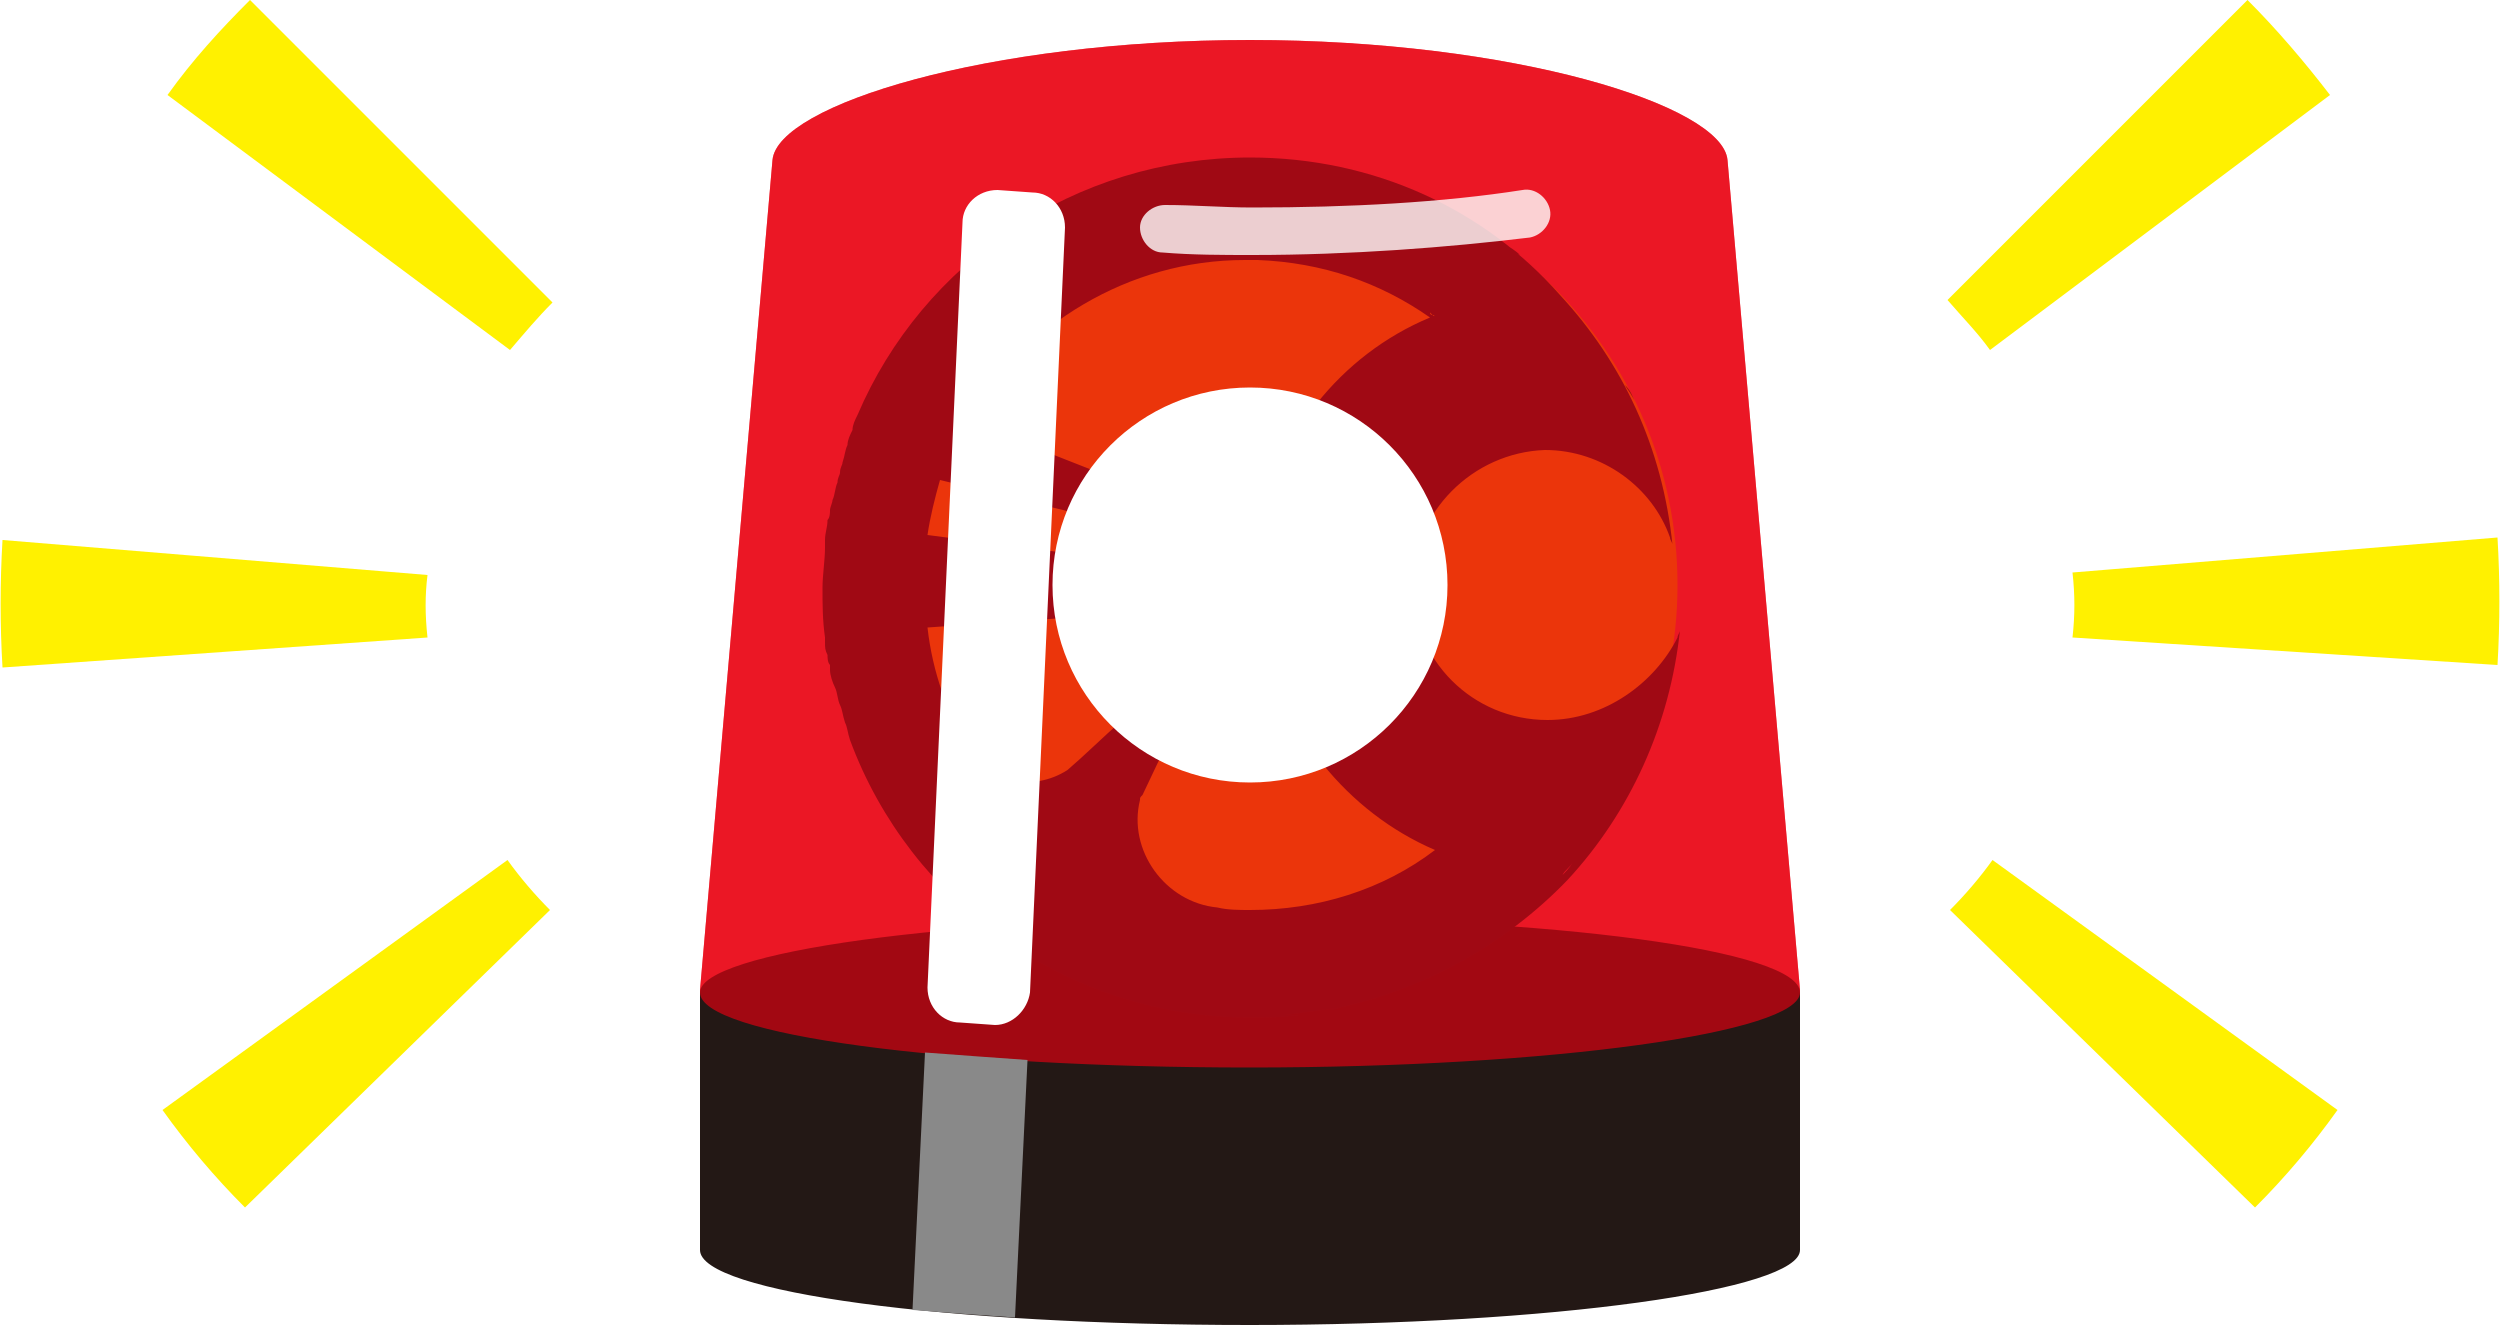<?xml version="1.0" encoding="utf-8"?>
<!-- Generator: Adobe Illustrator 26.5.0, SVG Export Plug-In . SVG Version: 6.00 Build 0)  -->
<svg version="1.1" id="レイヤー_1" xmlns="http://www.w3.org/2000/svg" xmlns:xlink="http://www.w3.org/1999/xlink" x="0px"
	 y="0px" viewBox="0 0 100 53" style="enable-background:new 0 0 100 53;" xml:space="preserve">
<style type="text/css">
	.st0{fill:#F4424B;}
	.st1{fill:#231815;}
	.st2{fill:#F39800;}
	.st3{fill:#1E1A1B;}
	.st4{fill:#FFFFFF;}
	.st5{opacity:0.65;fill:#E60012;}
	.st6{opacity:0.8;fill:#FFFFFF;}
	.st7{filter:url(#Adobe_OpacityMaskFilter);}
	.st8{filter:url(#Adobe_OpacityMaskFilter_00000147923982535153273130000017942120422409919159_);}
	.st9{mask:url(#SVGID_1_);fill:url(#SVGID_00000092436014986920387860000004599415624868358333_);}
	.st10{fill:url(#SVGID_00000162329333992799657090000006759191287836104617_);}
	.st11{fill:#898989;}
	.st12{filter:url(#Adobe_OpacityMaskFilter_00000165217603092008542590000011619527752842991243_);}
	.st13{filter:url(#Adobe_OpacityMaskFilter_00000079460590560886663720000007304024202087271862_);}
	
		.st14{mask:url(#SVGID_00000126324668661054225700000009339817177299880842_);fill:url(#SVGID_00000008827323991474923010000000996783946224133514_);}
	.st15{fill:url(#SVGID_00000039816765274884281400000014255343916604254639_);}
	.st16{filter:url(#Adobe_OpacityMaskFilter_00000098922682296914938100000000838855910775547792_);}
	.st17{filter:url(#Adobe_OpacityMaskFilter_00000051385597633848219130000000689378282771340713_);}
	
		.st18{mask:url(#SVGID_00000147912193056752646980000017763991589193909676_);fill:url(#SVGID_00000157272963670858050570000011762302870796767872_);}
	.st19{fill:url(#SVGID_00000003093430019484581620000007902900356632869532_);}
	.st20{fill:#FFF100;}
</style>
<g>
	<g>
		<path class="st0" d="M72,39.6L69.1,6.4C68.9,4.2,60.5,1.6,50,1.6S31.1,4.2,30.9,6.4L28,39.6c0,0,0,0.1,0,0.1c0,1.7,9.9,3,22,3
			s22-1.4,22-3C72,39.7,72,39.6,72,39.6z"/>
		<path class="st1" d="M72,39.7c0-1.7-9.9-3-22-3s-22,1.4-22,3l0,0l0,0V50c0,1.7,9.9,3,22,3s22-1.4,22-3V39.7L72,39.7L72,39.7z"/>
		<g>
			<path class="st2" d="M33.1,23.4C33.1,14,40.6,6.5,50,6.5S67.1,14,67.1,23.4S59.3,40.3,50,40.3S33.1,32.7,33.1,23.4z"/>
			<path class="st3" d="M61.9,28.8L61.9,28.8C61.9,28.8,61.9,28.8,61.9,28.8c-3,0-5.4-2.4-5.4-5.4c0-2.9,2.4-5.3,5.3-5.4
				c0,0,0,0,0,0h0c2.3,0,4.3,1.5,5,3.5c0,0.1,0.1,0.2,0.1,0.3c-0.4-3.9-2-7.3-4.5-10C59.4,8.4,55,6.3,50,6.3
				c-7,0-13.1,4.2-15.7,10.3c-0.1,0.2-0.2,0.4-0.2,0.6c0,0,0,0,0,0c-0.1,0.2-0.2,0.4-0.2,0.6c-0.1,0.2-0.1,0.4-0.2,0.7c0,0,0,0,0,0
				c0,0.1-0.1,0.2-0.1,0.4c0,0.1-0.1,0.2-0.1,0.4c-0.1,0.2-0.1,0.5-0.2,0.7c0,0.1-0.1,0.3-0.1,0.4c0,0.1,0,0.3-0.1,0.4
				c0,0.3-0.1,0.5-0.1,0.8c0,0.1,0,0.2,0,0.3c0,0.5-0.1,1.1-0.1,1.6c0,0.7,0,1.3,0.1,2c0,0.1,0,0.1,0,0.2c0,0.2,0,0.3,0.1,0.5
				c0,0.1,0,0.3,0.1,0.4c0,0.1,0,0.1,0,0.2c0,0.2,0.1,0.5,0.2,0.7c0.1,0.2,0.1,0.5,0.2,0.7c0.1,0.2,0.1,0.4,0.2,0.7
				c0.1,0.2,0.1,0.4,0.2,0.7c0,0,0,0,0,0c2.4,6.5,8.7,11.1,16,11.1c0.7,0,1.3,0,1.9-0.1c-0.1,0-0.3,0-0.4,0c0,0-0.1,0-0.1,0
				c0.7-0.1,1.5-0.2,2.2-0.3c-0.2,0.1-0.4,0.1-0.5,0.1c3.7-0.7,7.1-2.6,9.6-5.2c2.5-2.7,4.1-6.2,4.5-10c0,0.1-0.1,0.2-0.1,0.3
				C66.2,27.3,64.2,28.8,61.9,28.8z M65.4,16.1c-0.1-0.3-0.2-0.5-0.4-0.7C65.1,15.6,65.3,15.8,65.4,16.1z M63.9,13.5
				c-0.2-0.2-0.4-0.5-0.5-0.7C63.5,13,63.7,13.3,63.9,13.5z M60.8,10.2c-0.2-0.2-0.4-0.3-0.7-0.5C60.4,9.9,60.6,10.1,60.8,10.2z
				 M57.3,12.6C57.4,12.6,57.4,12.7,57.3,12.6c0,0-0.1,0-0.1-0.1C57.3,12.6,57.3,12.6,57.3,12.6z M49.8,10.4c0,0,0.1,0,0.1,0h0
				c0,0,0.1,0,0.1,0c0,0,0,0,0,0c0.1,0,0.2,0,0.3,0c2.6,0.1,4.9,0.9,6.9,2.3c-3.6,1.5-6.2,4.8-6.9,8.7l-11.7-4.6
				C41,13,45.1,10.4,49.8,10.4z M50.3,23.6L50,23.4v-0.3L49.4,23l0,0c0,0,0,0,0,0l-12.3-1.6c0.1-0.7,0.3-1.5,0.5-2.2l12.7,3.1
				c0,0.1,0,0.1,0,0.2c0,0,0,0,0,0c0,0.3,0,0.6,0,1C50.3,23.5,50.3,23.5,50.3,23.6z M42.7,30.8C42.7,30.8,42.6,30.8,42.7,30.8
				c-1.4,0.9-3.2,0.5-4-0.9c-0.8-1.4-1.4-3-1.6-4.8l11.5-0.8c0,0.1-0.1,0.1-0.1,0.2c-1.1,1.5-2.3,2.9-3.6,4.3
				C44.1,29.5,43.4,30.2,42.7,30.8z M50,36.4c-0.4,0-0.9,0-1.3-0.1c-2.1-0.2-3.6-2.3-3.1-4.3c0-0.1,0-0.1,0.1-0.2c0,0,0,0,0,0
				c0.8-1.7,1.6-3.4,2.7-5c0.6-0.9,1.3-1.8,2-2.7c0,0.2,0,0.4,0,0.5c0,0.2,0.1,0.5,0.1,0.7c0,0,0,0,0,0c0.7,3.9,3.4,7.2,6.9,8.7
				c0,0,0,0,0,0C55.3,35.6,52.7,36.4,50,36.4z M61.8,35.6c0,0-0.1,0.1-0.1,0.1C61.8,35.7,61.8,35.7,61.8,35.6z M62.1,35.4
				c0,0,0.1-0.1,0.1-0.1C62.1,35.3,62.1,35.4,62.1,35.4z M62.4,35.1c0,0,0.1-0.1,0.1-0.1c0.1-0.2,0.3-0.3,0.4-0.5
				C62.8,34.7,62.6,34.9,62.4,35.1z M63.8,33.4c0.1-0.2,0.2-0.3,0.4-0.5C64,33,63.9,33.2,63.8,33.4z M63,34.4
				c0.1-0.1,0.2-0.2,0.3-0.4C63.2,34.1,63.1,34.2,63,34.4z M63.4,33.9c0.1-0.1,0.2-0.2,0.3-0.4C63.6,33.6,63.5,33.7,63.4,33.9z"/>
			<circle class="st4" cx="50" cy="23.4" r="3.9"/>
		</g>
		<path class="st5" d="M72,39.6L69.1,6.4C68.9,4.2,60.5,1.6,50,1.6S31.1,4.2,30.9,6.4L28,39.6c0,0,0,0.1,0,0.1c0,1.7,9.9,3,22,3
			s22-1.4,22-3C72,39.7,72,39.6,72,39.6z"/>
		<g>
			<path class="st6" d="M50.1,10.2c-1.2,0-2.4,0-3.6-0.1c-0.5,0-0.9-0.5-0.9-1c0-0.5,0.5-0.9,1-0.9c1.2,0,2.3,0.1,3.5,0.1
				c3.9,0,7.6-0.2,10.8-0.7c0.5-0.1,1,0.3,1.1,0.8s-0.3,1-0.8,1.1C57.9,9.9,54,10.2,50.1,10.2z"/>
			<defs>
				<filter id="Adobe_OpacityMaskFilter" filterUnits="userSpaceOnUse" x="37.1" y="7.7" width="5.5" height="33.3">
					<feFlood  style="flood-color:white;flood-opacity:1" result="back"/>
					<feBlend  in="SourceGraphic" in2="back" mode="normal"/>
				</filter>
			</defs>
			<mask maskUnits="userSpaceOnUse" x="37.1" y="7.7" width="5.5" height="33.3" id="SVGID_1_">
				<g class="st7">
					<defs>
						
							<filter id="Adobe_OpacityMaskFilter_00000025407113254651606720000008389049337849246389_" filterUnits="userSpaceOnUse" x="37.1" y="7.7" width="5.5" height="33.3">
							<feFlood  style="flood-color:white;flood-opacity:1" result="back"/>
							<feBlend  in="SourceGraphic" in2="back" mode="normal"/>
						</filter>
					</defs>
					<mask maskUnits="userSpaceOnUse" x="37.1" y="7.7" width="5.5" height="33.3" id="SVGID_1_">
						<g style="filter:url(#Adobe_OpacityMaskFilter_00000025407113254651606720000008389049337849246389_);">
						</g>
					</mask>
					
						<linearGradient id="SVGID_00000127729942058433121860000002613646266286435461_" gradientUnits="userSpaceOnUse" x1="39.84" y1="40.961" x2="39.84" y2="7.662">
						<stop  offset="0" style="stop-color:#808080"/>
						<stop  offset="0.283" style="stop-color:#828282"/>
						<stop  offset="0.453" style="stop-color:#8A8A8A"/>
						<stop  offset="0.594" style="stop-color:#999999"/>
						<stop  offset="0.718" style="stop-color:#ADADAD"/>
						<stop  offset="0.831" style="stop-color:#C7C7C7"/>
						<stop  offset="0.935" style="stop-color:#E7E7E7"/>
						<stop  offset="1" style="stop-color:#FFFFFF"/>
					</linearGradient>
					<path style="mask:url(#SVGID_1_);fill:url(#SVGID_00000127729942058433121860000002613646266286435461_);" d="M39.8,41
						l-1.4-0.1c-0.7,0-1.3-0.6-1.3-1.4l1.4-30.6c0-0.7,0.6-1.3,1.4-1.3l1.4,0.1c0.7,0,1.3,0.6,1.3,1.4l-1.4,30.6
						C41.1,40.4,40.5,41,39.8,41z"/>
				</g>
			</mask>
			
				<linearGradient id="SVGID_00000092456513316708609180000013360261631657382076_" gradientUnits="userSpaceOnUse" x1="39.84" y1="40.961" x2="39.84" y2="7.662">
				<stop  offset="0" style="stop-color:#FFFFFF"/>
				<stop  offset="0.863" style="stop-color:#FFFFFF"/>
				<stop  offset="1" style="stop-color:#FFFFFF"/>
			</linearGradient>
			<path style="fill:url(#SVGID_00000092456513316708609180000013360261631657382076_);" d="M39.8,41l-1.4-0.1
				c-0.7,0-1.3-0.6-1.3-1.4l1.4-30.6c0-0.7,0.6-1.3,1.4-1.3l1.4,0.1c0.7,0,1.3,0.6,1.3,1.4l-1.4,30.6C41.1,40.4,40.5,41,39.8,41z"/>
		</g>
		<path class="st11" d="M36.5,52.4c1.3,0.1,2.6,0.2,4.1,0.3l0.5-10.3c-1.4-0.1-2.8-0.2-4.1-0.3L36.5,52.4z"/>
		<defs>
			
				<filter id="Adobe_OpacityMaskFilter_00000170963170121511425740000006064069478216157078_" filterUnits="userSpaceOnUse" x="46.1" y="19.5" width="7.7" height="7.7">
				<feFlood  style="flood-color:white;flood-opacity:1" result="back"/>
				<feBlend  in="SourceGraphic" in2="back" mode="normal"/>
			</filter>
		</defs>
		
			<mask maskUnits="userSpaceOnUse" x="46.1" y="19.5" width="7.7" height="7.7" id="SVGID_00000059287138017383740960000007733361708736623010_">
			<g style="filter:url(#Adobe_OpacityMaskFilter_00000170963170121511425740000006064069478216157078_);">
				<defs>
					
						<filter id="Adobe_OpacityMaskFilter_00000032642876160198482240000003215246597781225089_" filterUnits="userSpaceOnUse" x="46.1" y="19.5" width="7.7" height="7.7">
						<feFlood  style="flood-color:white;flood-opacity:1" result="back"/>
						<feBlend  in="SourceGraphic" in2="back" mode="normal"/>
					</filter>
				</defs>
				
					<mask maskUnits="userSpaceOnUse" x="46.1" y="19.5" width="7.7" height="7.7" id="SVGID_00000059287138017383740960000007733361708736623010_">
					<g style="filter:url(#Adobe_OpacityMaskFilter_00000032642876160198482240000003215246597781225089_);">
					</g>
				</mask>
				
					<radialGradient id="SVGID_00000011731619465532801690000011380656951704863380_" cx="50" cy="23.39" r="3.868" gradientUnits="userSpaceOnUse">
					<stop  offset="0" style="stop-color:#FFFFFF"/>
					<stop  offset="0.109" style="stop-color:#FAFAFA"/>
					<stop  offset="0.233" style="stop-color:#EDEDED"/>
					<stop  offset="0.364" style="stop-color:#D6D6D6"/>
					<stop  offset="0.5" style="stop-color:#B6B6B6"/>
					<stop  offset="0.64" style="stop-color:#8D8D8D"/>
					<stop  offset="0.784" style="stop-color:#5B5B5B"/>
					<stop  offset="0.927" style="stop-color:#202020"/>
					<stop  offset="1" style="stop-color:#000000"/>
				</radialGradient>
				
					<circle style="mask:url(#SVGID_00000059287138017383740960000007733361708736623010_);fill:url(#SVGID_00000011731619465532801690000011380656951704863380_);" cx="50" cy="23.4" r="3.9"/>
			</g>
		</mask>
		
			<radialGradient id="SVGID_00000099654313937459304460000013136000746026767285_" cx="50" cy="23.39" r="3.868" gradientUnits="userSpaceOnUse">
			<stop  offset="0" style="stop-color:#F8B62D"/>
			<stop  offset="0.121" style="stop-color:#F8B832"/>
			<stop  offset="0.259" style="stop-color:#F9BC3F"/>
			<stop  offset="0.405" style="stop-color:#F9C456"/>
			<stop  offset="0.557" style="stop-color:#FACF76"/>
			<stop  offset="0.713" style="stop-color:#FCDE9F"/>
			<stop  offset="0.87" style="stop-color:#FDEFD0"/>
			<stop  offset="1" style="stop-color:#FFFFFF"/>
		</radialGradient>
		<circle style="fill:url(#SVGID_00000099654313937459304460000013136000746026767285_);" cx="50" cy="23.4" r="3.9"/>
		<defs>
			
				<filter id="Adobe_OpacityMaskFilter_00000174579972497532530860000011644714943412423812_" filterUnits="userSpaceOnUse" x="42.1" y="15.5" width="15.8" height="15.8">
				<feFlood  style="flood-color:white;flood-opacity:1" result="back"/>
				<feBlend  in="SourceGraphic" in2="back" mode="normal"/>
			</filter>
		</defs>
		
			<mask maskUnits="userSpaceOnUse" x="42.1" y="15.5" width="15.8" height="15.8" id="SVGID_00000052077896507100764630000000862222635297768895_">
			<g style="filter:url(#Adobe_OpacityMaskFilter_00000174579972497532530860000011644714943412423812_);">
				<defs>
					
						<filter id="Adobe_OpacityMaskFilter_00000107588442509764211160000015519742890072558780_" filterUnits="userSpaceOnUse" x="42.1" y="15.5" width="15.8" height="15.8">
						<feFlood  style="flood-color:white;flood-opacity:1" result="back"/>
						<feBlend  in="SourceGraphic" in2="back" mode="normal"/>
					</filter>
				</defs>
				
					<mask maskUnits="userSpaceOnUse" x="42.1" y="15.5" width="15.8" height="15.8" id="SVGID_00000052077896507100764630000000862222635297768895_">
					<g style="filter:url(#Adobe_OpacityMaskFilter_00000107588442509764211160000015519742890072558780_);">
					</g>
				</mask>
				
					<radialGradient id="SVGID_00000047040042394724121370000001062198157393718423_" cx="50" cy="23.39" r="7.916" gradientUnits="userSpaceOnUse">
					<stop  offset="0" style="stop-color:#808080"/>
					<stop  offset="0.16" style="stop-color:#7B7B7B"/>
					<stop  offset="0.342" style="stop-color:#6D6D6D"/>
					<stop  offset="0.534" style="stop-color:#565656"/>
					<stop  offset="0.734" style="stop-color:#373737"/>
					<stop  offset="0.937" style="stop-color:#0E0E0E"/>
					<stop  offset="1" style="stop-color:#000000"/>
				</radialGradient>
				
					<circle style="mask:url(#SVGID_00000052077896507100764630000000862222635297768895_);fill:url(#SVGID_00000047040042394724121370000001062198157393718423_);" cx="50" cy="23.4" r="7.9"/>
			</g>
		</mask>
		
			<radialGradient id="SVGID_00000070816186881997539160000015377434168813131455_" cx="50" cy="23.39" r="7.916" gradientUnits="userSpaceOnUse">
			<stop  offset="0" style="stop-color:#FFFFFF"/>
			<stop  offset="1" style="stop-color:#FFFFFF"/>
		</radialGradient>
		<circle style="fill:url(#SVGID_00000070816186881997539160000015377434168813131455_);" cx="50" cy="23.4" r="7.9"/>
	</g>
	<g>
		<path class="st20" d="M90.2,48.3L78,36.4c0.6-0.6,1.2-1.3,1.7-2l13.8,10C92.5,45.8,91.4,47.1,90.2,48.3z M82.9,25.5
			c0.1-0.9,0.1-1.7,0-2.6l17-1.4c0.1,1.7,0.1,3.4,0,5.1L82.9,25.5z M79.6,14c-0.5-0.7-1.1-1.3-1.7-2L89.9,0c1.2,1.2,2.3,2.5,3.3,3.8
			L79.6,14z"/>
		<path class="st20" d="M9.8,48.3c-1.2-1.2-2.3-2.5-3.3-3.9l13.8-10c0.5,0.7,1.1,1.4,1.7,2L9.8,48.3z M17.1,25.5l-17,1.2
			C0,25,0,23.3,0.1,21.6l17,1.4C17,23.8,17,24.6,17.1,25.5z M20.4,14L6.7,3.8c1-1.4,2.1-2.6,3.3-3.8l12.1,12.1
			C21.5,12.7,21,13.3,20.4,14z"/>
	</g>
</g>
</svg>
